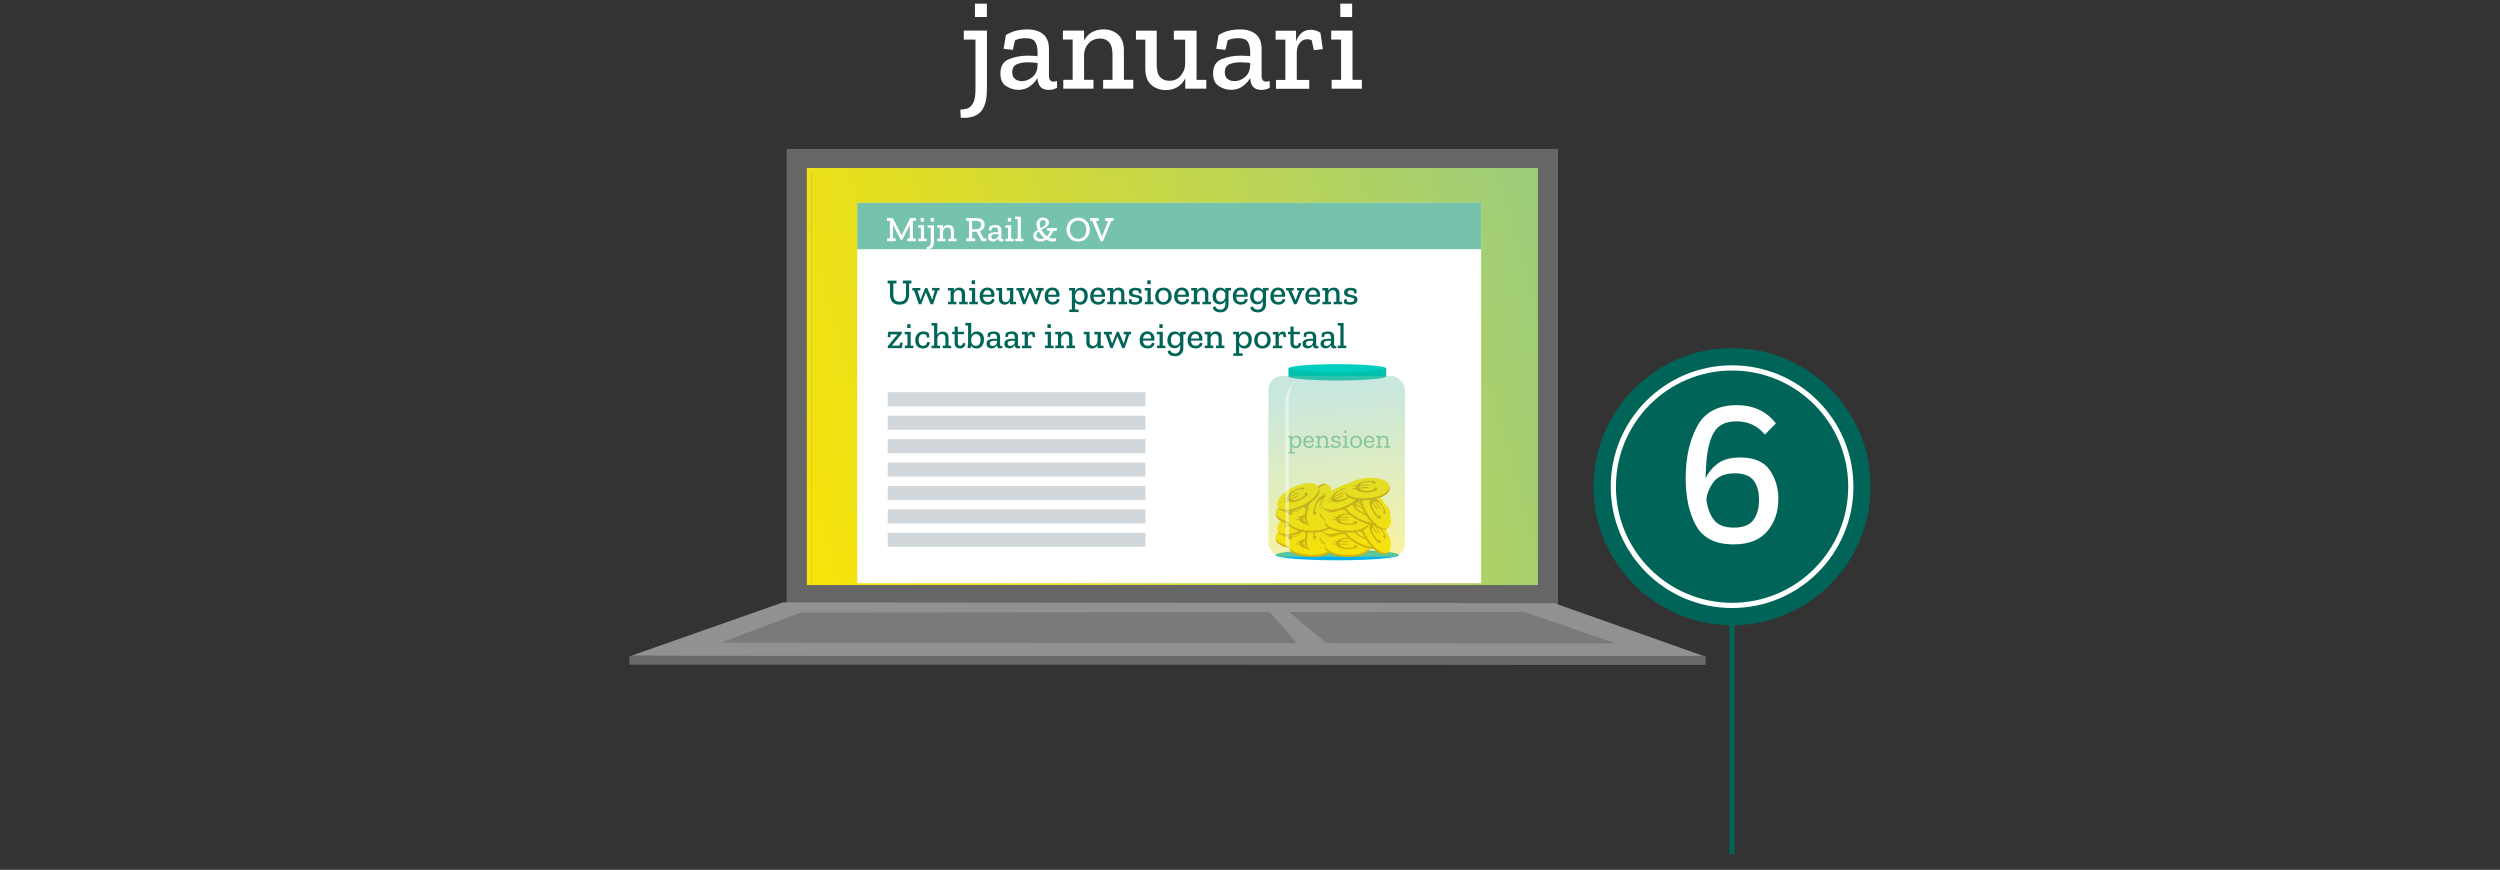 <?xml version="1.0" encoding="UTF-8"?>
<svg xmlns="http://www.w3.org/2000/svg" xmlns:xlink="http://www.w3.org/1999/xlink" id="Laag_2" data-name="Laag 2" viewBox="0 0 480 167" width="480" height="167" x="0" y="0">
  <rect x="0" y="0" width="480" height="167" fill="#333333" stroke="none"/>
  <defs>
    <style>
      .cls-1 {
        fill: #00cfbf;
      }

      .cls-2 {
        fill: #75c3ad;
      }

      .cls-3 {
        fill: url(#Naamloos_verloop_5);
      }

      .cls-3, .cls-4 {
        opacity: .4;
      }

      .cls-5 {
        fill: #c89800;
      }

      .cls-6 {
        stroke: #fff;
      }

      .cls-6, .cls-7 {
        stroke-miterlimit: 10;
      }

      .cls-6, .cls-7, .cls-8 {
        fill: none;
      }

      .cls-9 {
        fill: #7a7a7a;
      }

      .cls-10 {
        fill: #d1d7da;
      }

      .cls-11 {
        fill: #919191;
      }

      .cls-12 {
        opacity: .48;
      }

      .cls-12, .cls-4, .cls-13, .cls-14 {
        fill: #fff;
      }

      .cls-13 {
        opacity: .8;
      }

      .cls-7 {
        stroke: #006558;
      }

      .cls-15 {
        fill: #696969;
      }

      .cls-16 {
        fill: #006558;
      }

      .cls-17 {
        fill: #666;
      }

      .cls-18 {
        fill: #00c1ad;
      }

      .cls-19 {
        fill: #00b3ee;
      }

      .cls-20 {
        fill: #ffe500;
      }

      .cls-21 {
        fill: url(#Naamloos_verloop_3-2);
      }

      .cls-8 {
        opacity: .16;
      }

      .cls-22 {
        fill: url(#Naamloos_verloop_3);
      }
    </style>
    <linearGradient id="Naamloos_verloop_3" data-name="Naamloos verloop 3" x1="134.06" y1="78.2" x2="592" y2="-48.92" gradientUnits="userSpaceOnUse">
      <stop offset="0" stop-color="#ffe500"/>
      <stop offset=".49" stop-color="#75c3ad"/>
      <stop offset="1" stop-color="#009fe3"/>
    </linearGradient>
    <linearGradient id="Naamloos_verloop_3-2" data-name="Naamloos verloop 3" x1="139.18" y1="96.65" x2="597.12" y2="-30.47" xlink:href="#Naamloos_verloop_3"/>
    <linearGradient id="Naamloos_verloop_5" data-name="Naamloos verloop 5" x1="259.14" y1="112.42" x2="254.94" y2="73.95" gradientUnits="userSpaceOnUse">
      <stop offset="0" stop-color="#ffe500"/>
      <stop offset=".97" stop-color="#75c3ad"/>
    </linearGradient>
  </defs>
  <g id="mei_juni" data-name="mei/juni">
    <g>
      <g>
        <polygon class="cls-15" points="327.58 127.66 121.18 127.45 150.3 117.2 298.4 117.34 327.58 127.66"/>
        <rect class="cls-17" x="151.04" y="28.6" width="148.1" height="87.4"/>
        <polygon class="cls-11" points="327.58 126.12 121.18 125.91 150.3 115.66 298.4 115.8 327.58 126.12"/>
        <rect class="cls-15" x="120.84" y="125.94" width="206.64" height="1.67"/>
        <polygon class="cls-9" points="310.34 123.56 138.43 123.37 153.79 117.6 292.59 117.47 310.34 123.56"/>
        <polygon class="cls-11" points="242.96 116.57 249.94 124.53 255.88 124.53 246.58 116.7 242.96 116.57"/>
        <g>
          <polygon class="cls-22" points="295.28 33.02 295.28 32.25 154.91 32.25 154.91 112.34 155.75 112.34 155.75 33.02 295.28 33.02"/>
          <rect class="cls-21" x="155.75" y="33.02" width="139.53" height="79.31"/>
        </g>
        <rect class="cls-14" x="164.59" y="38.94" width="119.79" height="73.04"/>
        <rect class="cls-2" x="164.59" y="38.94" width="119.79" height="8.91"/>
        <g>
          <path class="cls-14" d="M175.86,42.41h-.57v3.36h.53v.54h-1.63v-.54h.48v-2.5h-.03l-1.4,2.77h-.31l-1.44-2.81h-.03v2.54h.5v.54h-1.62v-.54h.53v-3.36h-.57v-.54h1.11l1.69,3.27h.03l1.62-3.27h1.11v.54Z"/>
          <path class="cls-14" d="M177.9,46.31h-1.59v-.47h.5v-2.12h-.52v-.47h1.12v2.59h.49v.47ZM176.77,42.54v-.7h.62v.7h-.62Z"/>
          <path class="cls-14" d="M179.31,46.35c0,.58-.12.98-.35,1.21-.24.23-.58.32-1.02.28l-.02-.42c.12,0,.25-.02.37-.06.12-.04.22-.14.3-.29s.12-.39.12-.72v-2.62h-.61v-.47h1.22v3.09ZM178.69,42.54v-.7h.63v.7h-.63Z"/>
          <path class="cls-14" d="M183.67,46.31h-1.59v-.47h.49v-1.32c0-.31-.06-.53-.18-.66-.12-.13-.28-.19-.47-.19-.25,0-.46.08-.61.25-.15.17-.23.36-.24.59v1.33h.49v.47h-1.59v-.47h.49v-2.12h-.51v-.47h1.11v.52c.21-.39.56-.58,1.04-.58.3,0,.55.09.75.27.2.18.31.47.31.85v1.52h.49v.47Z"/>
          <path class="cls-14" d="M189.41,46.31h-.96l-.94-1.81h-.85v1.27h.56v.54h-1.72v-.54h.54v-3.36h-.54v-.54h1.95c.55,0,.95.12,1.21.35s.38.55.38.93c0,.29-.08.55-.24.77-.16.22-.39.37-.68.46l.74,1.4h.55v.54ZM188.37,43.17c0-.27-.08-.46-.24-.58-.16-.12-.42-.18-.79-.18h-.69v1.59h.7c.37,0,.64-.07.79-.22.15-.15.23-.35.23-.61Z"/>
          <path class="cls-14" d="M190.01,43.49c.19-.11.37-.19.55-.23s.38-.06.59-.06c.35,0,.62.08.82.25.2.17.3.43.3.78v1.41c0,.2.08.3.24.3.06,0,.13-.01.18-.03v.36c-.12.08-.27.12-.44.12-.37,0-.56-.21-.59-.62h0c-.09.15-.22.3-.39.42-.17.13-.38.19-.63.19-.21,0-.42-.06-.63-.19-.21-.13-.31-.35-.31-.67,0-.38.15-.63.45-.76.3-.12.63-.18.97-.18.21,0,.38,0,.53.03v-.23c0-.2-.04-.37-.12-.51-.08-.14-.25-.21-.52-.21-.22,0-.4.04-.55.12l-.12.5-.48-.06.12-.73ZM191.68,45.14v-.18c-.08,0-.17-.02-.26-.02-.09,0-.18,0-.27,0-.21,0-.4.03-.56.1-.16.07-.25.21-.25.42,0,.16.05.28.15.36s.22.11.35.11c.2,0,.38-.07.55-.21.17-.14.26-.33.28-.57Z"/>
          <path class="cls-14" d="M194.64,46.31h-1.59v-.47h.5v-2.12h-.52v-.47h1.12v2.59h.49v.47ZM193.51,42.54v-.7h.62v.7h-.62Z"/>
          <path class="cls-14" d="M196.5,46.31h-1.59v-.47h.49v-3.77h-.51v-.47h1.11v4.24h.49v.47Z"/>
          <path class="cls-14" d="M201.05,43.79h1.85v.53h-.64c-.08.2-.19.41-.34.64-.15.22-.32.43-.52.63.28.15.54.22.79.22.18,0,.36-.04.52-.13l.14.51c-.23.13-.48.19-.74.19-.39,0-.8-.13-1.21-.38-.18.12-.37.21-.56.28s-.41.1-.62.1c-.33,0-.64-.09-.91-.28-.28-.19-.42-.47-.42-.84,0-.3.09-.53.27-.7.18-.17.39-.32.61-.45-.18-.38-.27-.74-.27-1.07,0-.35.11-.64.32-.89.21-.24.53-.37.94-.37.34,0,.61.09.82.26.21.17.32.4.32.69,0,.33-.14.6-.42.8-.28.2-.62.4-1.02.59.13.23.29.45.47.67s.38.4.6.56c.28-.27.47-.62.59-1.04h-.57v-.53ZM199.43,44.43c-.29.19-.44.43-.44.73,0,.25.09.43.27.54.18.11.39.16.62.16s.44-.05.64-.14c-.44-.36-.81-.79-1.09-1.29ZM200.8,42.78c0-.11-.04-.23-.12-.34-.08-.11-.22-.17-.42-.17-.22,0-.39.07-.48.22-.1.15-.15.32-.15.5,0,.26.06.54.19.83.28-.16.52-.32.7-.48.19-.17.28-.36.28-.57Z"/>
          <path class="cls-14" d="M209.24,44.09c0,.63-.2,1.17-.61,1.62-.41.45-.95.67-1.64.67s-1.23-.23-1.63-.68c-.4-.45-.6-.99-.6-1.61s.21-1.18.62-1.62c.41-.44.95-.67,1.62-.67s1.22.22,1.63.67c.41.45.61.99.61,1.62ZM208.57,44.11c0-.52-.14-.94-.42-1.26-.28-.33-.66-.49-1.14-.49s-.89.17-1.16.5c-.27.33-.41.74-.41,1.23s.13.88.4,1.23c.27.34.66.52,1.18.52s.88-.16,1.15-.49c.27-.33.4-.74.4-1.23Z"/>
          <path class="cls-14" d="M213.79,42.41h-.41l-1.6,3.9h-.47l-1.59-3.9h-.43v-.54h1.67v.54h-.55l1.16,2.97h.04l1.14-2.97h-.57v-.54h1.62v.54Z"/>
        </g>
        <rect class="cls-10" x="170.44" y="75.31" width="49.48" height="2.7"/>
        <rect class="cls-10" x="170.44" y="79.81" width="49.48" height="2.7"/>
        <rect class="cls-10" x="170.44" y="84.31" width="49.48" height="2.7"/>
        <rect class="cls-10" x="170.44" y="88.8" width="49.48" height="2.7"/>
        <rect class="cls-10" x="170.44" y="93.3" width="49.48" height="2.7"/>
        <rect class="cls-10" x="170.44" y="97.8" width="49.48" height="2.7"/>
        <rect class="cls-10" x="170.44" y="102.3" width="49.48" height="2.7"/>
        <g>
          <rect class="cls-4" x="243.53" y="72.21" width="26.23" height="34.69" rx="2.63" ry="2.63"/>
          <rect class="cls-13" x="243.53" y="72.33" width="26.23" height="34.69" rx="2.63" ry="2.63"/>
          <ellipse class="cls-19" cx="256.75" cy="106.56" rx="11.85" ry="1.02"/>
          <path class="cls-1" d="M256.78,69.92c-5.11,0-9.27.35-9.38.78,0,0,0,.01,0,.02,0,.44,4.2.8,9.38.8,4.9,0,8.93-.32,9.34-.73.02-.02.04-.05.04-.07,0-.44-4.2-.8-9.38-.8Z"/>
          <path class="cls-10" d="M247.24,70.99v.02s0-.01,0-.02h0Z"/>
          <path class="cls-18" d="M247.38,70.6v1.58s-.04.05-.04.07c0,.45,4.21.81,9.41.81s9.41-.36,9.41-.81c0,0,0-.01,0-.02h0v-1.56c-.42.41-4.45.74-9.37.74-5.19,0-9.41-.36-9.41-.81Z"/>
          <g>
            <path class="cls-2" d="M249.86,84.77c0,.2-.03.4-.1.59-.07.19-.18.35-.33.47-.15.12-.35.19-.6.19-.34,0-.59-.13-.75-.38v1.13h.53v.29h-1.29v-.29h.4v-2.78h-.41v-.29h.77v.47c.07-.14.17-.26.3-.36.13-.11.3-.16.51-.16.29,0,.53.1.71.3.18.2.27.47.27.82ZM249.48,84.8c0-.27-.07-.48-.2-.63-.13-.14-.3-.22-.5-.22s-.37.08-.51.24c-.13.16-.2.33-.21.5v.34c0,.19.07.35.2.48.13.13.29.19.48.19.26,0,.44-.09.56-.28.12-.18.17-.4.17-.64Z"/>
            <path class="cls-2" d="M252.27,85.31c-.03.19-.13.36-.29.5-.16.14-.38.21-.66.21-.32,0-.58-.1-.78-.3-.2-.2-.3-.49-.3-.85s.09-.65.28-.87c.19-.23.44-.34.76-.34s.55.1.71.3c.16.2.25.43.25.7,0,.09-.01.18-.03.27h-1.6c.02.53.26.8.72.8.18,0,.32-.04.42-.13.1-.09.17-.2.2-.34l.3.07ZM251.88,84.65c.02-.17-.02-.33-.12-.48-.1-.15-.26-.22-.48-.22s-.37.07-.46.21c-.1.14-.16.3-.18.5h1.25Z"/>
            <path class="cls-2" d="M255.33,85.97h-1.15v-.29h.39v-1.06c0-.25-.05-.42-.15-.52-.1-.1-.22-.15-.38-.15-.2,0-.37.07-.49.2-.12.13-.19.29-.2.46v1.06h.4v.29h-1.15v-.29h.4v-1.69h-.41v-.29h.77v.4c.16-.3.43-.45.8-.45.22,0,.41.07.56.2.15.14.22.36.22.66v1.16h.39v.29Z"/>
            <path class="cls-2" d="M257.42,85.31c0,.22-.09.39-.28.52-.19.13-.41.19-.69.19-.16,0-.32-.02-.48-.06-.16-.04-.29-.1-.39-.16l.07-.52.29.03-.02.3c.16.07.33.11.51.11.16,0,.3-.03.43-.09.12-.06.19-.16.19-.29s-.05-.21-.14-.27c-.1-.05-.21-.09-.35-.11-.14-.02-.28-.05-.43-.09-.14-.03-.26-.09-.36-.18-.1-.08-.14-.21-.14-.39,0-.24.09-.41.27-.51.18-.1.37-.15.58-.15.16,0,.3.02.44.06.14.04.25.09.35.15l.06.53-.3.04-.06-.37c-.14-.07-.3-.11-.46-.11-.14,0-.26.03-.35.08-.09.05-.14.14-.14.26s.05.2.14.25c.1.05.21.09.35.11.14.02.28.05.42.08.14.03.26.09.35.18.1.09.14.22.14.4Z"/>
            <path class="cls-2" d="M258.94,85.97h-1.15v-.29h.4v-1.69h-.41v-.29h.77v1.98h.4v.29ZM258.15,83.11v-.46h.39v.46h-.39Z"/>
            <path class="cls-2" d="M261.47,84.83c0,.34-.1.63-.31.85-.2.22-.48.34-.83.34s-.61-.11-.81-.33c-.2-.22-.29-.5-.29-.84s.1-.61.29-.85c.19-.24.47-.35.84-.35s.65.12.84.35c.19.23.28.51.28.83ZM261.1,84.82c0-.26-.07-.47-.2-.63-.13-.16-.32-.24-.55-.24s-.42.08-.55.25c-.13.17-.19.38-.19.63s.06.46.19.63c.13.17.31.26.55.26s.43-.08.56-.25c.13-.17.19-.38.19-.64Z"/>
            <path class="cls-2" d="M263.88,85.31c-.03.19-.13.36-.29.5-.16.14-.38.21-.66.21-.32,0-.58-.1-.78-.3-.2-.2-.3-.49-.3-.85s.09-.65.28-.87c.19-.23.44-.34.76-.34s.55.1.71.3c.16.2.25.43.25.7,0,.09-.01.18-.03.27h-1.6c.02.53.26.8.72.8.18,0,.32-.04.42-.13.1-.09.17-.2.2-.34l.3.07ZM263.49,84.65c.02-.17-.02-.33-.12-.48-.1-.15-.26-.22-.48-.22s-.37.07-.46.21c-.1.14-.16.3-.18.5h1.25Z"/>
            <path class="cls-2" d="M266.94,85.97h-1.15v-.29h.39v-1.06c0-.25-.05-.42-.15-.52-.1-.1-.22-.15-.38-.15-.2,0-.37.07-.49.2-.12.13-.19.29-.2.46v1.06h.4v.29h-1.15v-.29h.4v-1.69h-.41v-.29h.77v.4c.16-.3.43-.45.8-.45.22,0,.41.07.56.2.15.14.22.36.22.66v1.16h.39v.29Z"/>
          </g>
          <g>
            <g>
              <path class="cls-5" d="M253.52,103.1c.47,1.15-1.39,2.29-4.25,2.29s-4.72-1.14-4.25-2.29c.39-.94,2.26-1.59,4.25-1.59s3.87.65,4.25,1.59Z"/>
              <g>
                <path class="cls-20" d="M253.51,102.71c.47,1.15-1.39,2.29-4.25,2.29s-4.72-1.14-4.25-2.29c.39-.94,2.26-1.59,4.25-1.59s3.87.65,4.25,1.59Z"/>
                <path class="cls-5" d="M246.65,102.55l.04-.18h.59c.17-.2.43-.36.8-.48.36-.12.78-.18,1.28-.18.63,0,1.13.06,1.49.17l.21.42-.52.02-.21-.35c-.22-.05-.52-.07-.9-.07s-.68.04-.93.12c-.26.08-.44.2-.56.34h1.68v.18s-1.79,0-1.79,0c0,.02-.02.05-.02.07,0,.03-.01.05-.01.07,0,.03,0,.06,0,.09,0,.03,0,.06,0,.08h1.62v.19s-1.55,0-1.55,0c.21.36.75.55,1.62.55.18,0,.36,0,.54-.02.18-.02.35-.04.5-.08l.13-.43.57.03-.06.54c-.2.07-.45.12-.76.17-.32.05-.67.07-1.05.07-.6,0-1.1-.08-1.5-.24-.38-.16-.62-.36-.71-.59h-.64l.05-.19h.55s0-.05,0-.08c0-.03,0-.05.01-.08l.02-.08s.02-.05.03-.08h-.53Z"/>
              </g>
            </g>
            <g>
              <path class="cls-5" d="M255.86,104.8c.43,1.17-1.46,2.24-4.32,2.15-2.86-.09-4.68-1.29-4.18-2.42.42-.93,2.31-1.52,4.3-1.45,1.99.06,3.84.77,4.2,1.72Z"/>
              <g>
                <path class="cls-20" d="M255.87,104.4c.43,1.17-1.46,2.24-4.32,2.15-2.86-.09-4.68-1.29-4.18-2.42.42-.93,2.31-1.52,4.3-1.45,1.99.06,3.84.77,4.2,1.72Z"/>
                <path class="cls-5" d="M249.01,104.02l.05-.17.59.02c.17-.19.44-.34.81-.45.36-.11.79-.15,1.29-.13.63.02,1.13.09,1.49.21l.2.43h-.52s-.19-.35-.19-.35c-.22-.05-.52-.09-.9-.1s-.68.02-.93.09c-.26.07-.45.18-.57.32l1.68.05v.18s-1.79-.06-1.79-.06c-.01.02-.02.05-.03.07,0,.02-.01.05-.02.07,0,.03,0,.06-.01.09,0,.03,0,.06,0,.08l1.62.05v.19s-1.55-.05-1.55-.05c.19.37.73.58,1.6.61.18,0,.36,0,.54,0,.18,0,.35-.03.51-.06l.14-.43.57.04-.08.54c-.2.06-.45.11-.77.15-.32.04-.67.05-1.05.04-.6-.02-1.1-.12-1.49-.29-.38-.17-.61-.38-.69-.62l-.64-.02.05-.19.55.02s0-.05,0-.08c0-.03,0-.05.01-.08l.02-.08s.02-.05.04-.08l-.53-.02Z"/>
              </g>
            </g>
            <g>
              <path class="cls-5" d="M251.71,105.7c-1.24,0-1.61-2.14-.54-4.8s2.82-3.96,3.71-3.09c.73.71.63,2.69-.11,4.54-.74,1.85-2.04,3.35-3.06,3.35Z"/>
              <g>
                <path class="cls-20" d="M252.09,105.84c-1.24,0-1.61-2.14-.54-4.8,1.07-2.66,2.82-3.96,3.71-3.09.73.71.63,2.69-.11,4.54s-2.04,3.35-3.06,3.35Z"/>
                <path class="cls-5" d="M254.79,99.53l.15.11-.22.55c.12.23.17.53.15.92-.02.38-.13.79-.32,1.25-.24.59-.47,1.03-.71,1.32l-.47.04.17-.49.4-.06c.13-.19.26-.46.4-.81s.22-.64.23-.91c.02-.27-.02-.48-.11-.65l-.63,1.56-.17-.06.67-1.66s-.04-.03-.06-.05c-.02-.02-.04-.03-.06-.04-.03-.01-.05-.03-.08-.04-.03-.01-.05-.02-.08-.03l-.6,1.5-.18-.07.58-1.44c-.41.06-.79.49-1.12,1.3-.07.17-.13.34-.18.51-.05.18-.09.34-.12.5l.35.28-.24.52-.48-.26c.01-.21.05-.46.12-.77.07-.31.18-.65.33-1,.22-.56.49-.99.78-1.3.29-.3.56-.44.82-.44l.24-.59.16.12-.2.51s.05.02.08.03c.02.01.05.03.07.04l.07.04s.04.03.06.06l.2-.49Z"/>
              </g>
            </g>
            <g>
              <path class="cls-5" d="M253.05,98.18c.92.84-.27,2.66-2.86,3.89-2.59,1.23-4.76.99-4.82-.25-.05-1.02,1.37-2.4,3.16-3.26,1.8-.85,3.77-1.07,4.52-.38Z"/>
              <g>
                <path class="cls-20" d="M252.87,97.83c.92.84-.27,2.66-2.86,3.89-2.59,1.23-4.76.99-4.82-.25-.05-1.02,1.37-2.4,3.16-3.26s3.77-1.07,4.52-.38Z"/>
                <path class="cls-5" d="M246.6,100.62l-.03-.18.53-.25c.06-.25.24-.51.52-.77.27-.26.63-.49,1.08-.71.57-.27,1.04-.43,1.42-.49l.37.29-.46.24-.34-.23c-.22.05-.5.16-.84.32s-.6.33-.79.51c-.2.18-.32.37-.36.55l1.52-.72.08.16-1.62.77s0,.05,0,.08c0,.03.01.05.02.07,0,.03.02.06.03.08.01.03.02.05.04.08l1.46-.69.08.17-1.4.66c.34.24.91.18,1.7-.19.16-.08.32-.16.48-.25.16-.09.3-.19.42-.28l-.07-.44.53-.22.18.51c-.15.14-.35.3-.62.48-.26.18-.57.35-.92.52-.54.26-1.03.4-1.46.42-.41.02-.71-.06-.9-.23l-.58.27-.04-.19.49-.23s-.02-.05-.03-.08c0-.03-.02-.05-.02-.08l-.02-.08s0-.05,0-.08l-.48.23Z"/>
              </g>
            </g>
            <g>
              <path class="cls-5" d="M262.09,103.1c.47,1.15-1.39,2.29-4.25,2.29s-4.72-1.14-4.25-2.29c.39-.94,2.26-1.59,4.25-1.59s3.87.65,4.25,1.59Z"/>
              <g>
                <path class="cls-20" d="M262.08,102.71c.47,1.15-1.39,2.29-4.25,2.29s-4.72-1.14-4.25-2.29c.39-.94,2.26-1.59,4.25-1.59s3.87.65,4.25,1.59Z"/>
                <path class="cls-5" d="M255.22,102.55l.04-.18h.59c.17-.2.43-.36.8-.48.36-.12.78-.18,1.28-.18.63,0,1.13.06,1.49.17l.21.42-.52.02-.21-.35c-.22-.05-.52-.07-.9-.07s-.68.04-.93.12c-.26.08-.44.2-.56.34h1.68v.18s-1.79,0-1.79,0c0,.02-.02.05-.02.07,0,.03-.01.05-.01.07,0,.03,0,.06,0,.09,0,.03,0,.06,0,.08h1.62v.19s-1.55,0-1.55,0c.21.36.75.55,1.62.55.18,0,.36,0,.54-.02.18-.02.35-.04.5-.08l.13-.43.57.03-.06.54c-.2.07-.45.12-.76.17-.32.05-.67.07-1.05.07-.6,0-1.1-.08-1.5-.24-.38-.16-.62-.36-.71-.59h-.64l.05-.19h.55s0-.05,0-.08c0-.03,0-.05.01-.08l.02-.08s.02-.05.03-.08h-.53Z"/>
              </g>
            </g>
            <g>
              <path class="cls-5" d="M262.87,104.8c.43,1.17-1.46,2.24-4.32,2.15-2.86-.09-4.68-1.29-4.18-2.42.42-.93,2.31-1.52,4.3-1.45,1.99.06,3.84.77,4.2,1.72Z"/>
              <g>
                <path class="cls-20" d="M262.88,104.4c.43,1.17-1.46,2.24-4.32,2.15-2.86-.09-4.68-1.29-4.18-2.42.42-.93,2.31-1.52,4.3-1.45s3.84.77,4.2,1.72Z"/>
                <path class="cls-5" d="M256.02,104.02l.05-.17.59.02c.17-.19.44-.34.81-.45.36-.11.79-.15,1.29-.13.63.02,1.13.09,1.49.21l.2.43h-.52s-.19-.35-.19-.35c-.22-.05-.52-.09-.9-.1s-.68.02-.93.09c-.26.07-.45.18-.57.32l1.68.05v.18s-1.79-.06-1.79-.06c-.01.02-.02.05-.03.07,0,.02-.01.05-.02.07,0,.03,0,.06-.01.09,0,.03,0,.06,0,.08l1.62.05v.19s-1.55-.05-1.55-.05c.19.37.73.58,1.6.61.18,0,.36,0,.54,0,.18,0,.35-.03.51-.06l.14-.43.57.04-.08.54c-.2.06-.45.11-.77.15-.32.04-.67.05-1.05.04-.6-.02-1.1-.12-1.49-.29-.38-.17-.61-.38-.69-.62l-.64-.02.05-.19.55.02s0-.05,0-.08c0-.03,0-.05.01-.08l.02-.08s.02-.05.04-.08l-.53-.02Z"/>
              </g>
            </g>
            <g>
              <path class="cls-5" d="M265.12,104.5c-.18,1.23-2.36,1.27-4.83-.18s-3.49-3.37-2.51-4.13c.81-.62,2.76-.22,4.47.78,1.71,1.01,3.01,2.52,2.86,3.52Z"/>
              <g>
                <path class="cls-20" d="M265.31,104.16c-.18,1.23-2.36,1.27-4.83-.18-2.47-1.45-3.49-3.37-2.51-4.13.81-.62,2.76-.22,4.47.78,1.71,1.01,3.01,2.52,2.86,3.52Z"/>
                <path class="cls-5" d="M259.47,100.54l.13-.13.51.3c.24-.09.55-.09.93,0,.37.08.76.24,1.19.5.54.32.94.62,1.2.9l-.03.47-.46-.25v-.41c-.17-.15-.42-.32-.74-.51s-.61-.31-.86-.37c-.26-.06-.48-.06-.66.01l1.45.85-.08.16-1.55-.91s-.04.03-.06.05c-.02.02-.04.04-.05.06-.02.02-.04.05-.05.07-.02.02-.03.05-.04.07l1.39.82-.09.16-1.34-.79c0,.42.37.86,1.12,1.3.15.09.31.18.48.25.17.08.32.14.47.19l.33-.31.48.31-.33.44c-.2-.04-.45-.12-.74-.24-.3-.12-.61-.28-.94-.47-.52-.3-.91-.63-1.17-.97-.25-.33-.35-.62-.31-.87l-.55-.32.14-.14.47.28s.03-.05.04-.07c.02-.02.03-.04.05-.06l.05-.06s.04-.04.07-.05l-.46-.27Z"/>
              </g>
            </g>
            <g>
              <path class="cls-5" d="M261.62,98.18c.92.84-.27,2.66-2.86,3.89-2.59,1.23-4.76.99-4.82-.25-.05-1.02,1.37-2.4,3.16-3.26s3.77-1.07,4.52-.38Z"/>
              <g>
                <path class="cls-20" d="M261.44,97.83c.92.84-.27,2.66-2.86,3.89-2.59,1.23-4.76.99-4.82-.25-.05-1.02,1.37-2.4,3.16-3.26s3.77-1.07,4.52-.38Z"/>
                <path class="cls-5" d="M255.17,100.62l-.03-.18.53-.25c.06-.25.24-.51.52-.77.27-.26.63-.49,1.08-.71.57-.27,1.04-.43,1.42-.49l.37.29-.46.24-.34-.23c-.22.05-.5.16-.84.32s-.6.33-.79.51c-.2.18-.32.37-.36.55l1.52-.72.08.16-1.62.77s0,.05,0,.08c0,.03.01.05.02.07,0,.03.02.06.03.08.01.03.02.05.04.08l1.46-.69.08.17-1.4.66c.34.24.91.18,1.7-.19.16-.08.32-.16.48-.25.16-.09.3-.19.42-.28l-.07-.44.53-.22.18.51c-.15.14-.35.3-.62.48-.26.18-.57.35-.92.52-.54.26-1.03.4-1.46.42-.41.02-.71-.06-.9-.23l-.58.27-.04-.19.49-.23s-.02-.05-.03-.08c0-.03-.02-.05-.02-.08l-.02-.08s0-.05,0-.08l-.48.23Z"/>
              </g>
            </g>
            <g>
              <path class="cls-5" d="M266.47,105.99c-.72,1.01-2.68.05-4.2-2.37-1.53-2.42-1.56-4.6-.33-4.82,1-.18,2.55,1.07,3.61,2.75,1.06,1.68,1.52,3.62.93,4.44Z"/>
              <g>
                <path class="cls-20" d="M266.8,105.78c-.72,1.01-2.68.05-4.2-2.37s-1.56-4.6-.33-4.82c1-.18,2.55,1.07,3.61,2.75,1.06,1.68,1.52,3.62.93,4.44Z"/>
                <path class="cls-5" d="M263.27,99.89l.17-.06.32.5c.26.03.53.18.83.42.29.24.57.57.83.99.34.53.56.98.66,1.35l-.24.4-.3-.43.19-.36c-.08-.21-.22-.48-.42-.8s-.4-.55-.6-.72c-.21-.17-.4-.27-.59-.29l.9,1.42-.15.1-.96-1.52s-.05.01-.07.02c-.02,0-.05.02-.07.03-.03.01-.05.03-.08.04-.02.01-.05.03-.07.05l.86,1.37-.16.1-.83-1.31c-.2.37-.07.93.4,1.67.1.15.2.3.31.45.11.15.22.28.33.39l.43-.12.28.5-.49.24c-.16-.13-.35-.31-.55-.55-.21-.24-.42-.53-.62-.85-.32-.51-.52-.98-.59-1.4-.07-.41-.03-.71.12-.92l-.34-.54.19-.06.29.46s.05-.03.07-.04c.02-.01.05-.02.07-.03l.07-.03s.05-.01.08-.01l-.28-.45Z"/>
              </g>
            </g>
            <g>
              <path class="cls-5" d="M266.74,98.05c.57,1.1-1.18,2.4-4.03,2.66s-4.81-.71-4.44-1.9c.3-.97,2.11-1.78,4.09-1.96,1.98-.18,3.91.3,4.38,1.2Z"/>
              <g>
                <path class="cls-20" d="M266.69,97.66c.57,1.1-1.18,2.4-4.03,2.66-2.85.26-4.81-.71-4.44-1.9.3-.97,2.11-1.78,4.09-1.96,1.98-.18,3.91.3,4.38,1.2Z"/>
                <path class="cls-5" d="M259.84,98.11l.03-.18.59-.05c.15-.21.4-.39.75-.55.35-.15.76-.24,1.26-.29.63-.06,1.13-.05,1.5.03l.25.4-.52.07-.24-.33c-.23-.03-.53-.02-.9.01s-.67.1-.92.2c-.25.11-.42.23-.53.39l1.68-.15.02.17-1.79.16s-.01.05-.02.07c0,.03,0,.05,0,.07,0,.03,0,.06,0,.09,0,.03,0,.06,0,.08l1.61-.14.02.19-1.55.14c.24.34.8.49,1.66.41.18-.02.36-.04.54-.07.18-.03.35-.07.5-.12l.09-.44.57-.03v.54c-.2.08-.45.16-.75.24-.31.08-.66.13-1.04.17-.6.05-1.11.02-1.51-.11-.39-.12-.65-.3-.76-.53l-.64.06.03-.19.54-.05s0-.05,0-.08c0-.03,0-.05,0-.08v-.08s.02-.05.04-.08l-.53.05Z"/>
              </g>
            </g>
            <g>
              <path class="cls-5" d="M253.52,98.43c.47,1.15-1.39,2.29-4.25,2.29s-4.72-1.14-4.25-2.29c.39-.94,2.26-1.59,4.25-1.59s3.87.65,4.25,1.59Z"/>
              <g>
                <path class="cls-20" d="M253.51,98.03c.47,1.15-1.39,2.29-4.25,2.29s-4.72-1.14-4.25-2.29c.39-.94,2.26-1.59,4.25-1.59s3.87.65,4.25,1.59Z"/>
                <path class="cls-5" d="M246.65,97.87l.04-.18h.59c.17-.2.43-.36.8-.48.36-.12.78-.18,1.28-.18.63,0,1.13.06,1.49.17l.21.42-.52.02-.21-.35c-.22-.05-.52-.07-.9-.07s-.68.04-.93.12c-.26.08-.44.2-.56.34h1.68v.18s-1.79,0-1.79,0c0,.02-.02.05-.02.07,0,.03-.01.05-.01.07,0,.03,0,.06,0,.09,0,.03,0,.06,0,.08h1.62v.19s-1.55,0-1.55,0c.21.36.75.55,1.62.55.18,0,.36,0,.54-.02.18-.02.35-.04.5-.08l.13-.43.57.03-.06.54c-.2.07-.45.12-.76.17-.32.05-.67.07-1.05.07-.6,0-1.1-.08-1.5-.24-.38-.16-.62-.36-.71-.59h-.64l.05-.19h.55s0-.05,0-.08c0-.03,0-.05.01-.08l.02-.08s.02-.05.03-.08h-.53Z"/>
              </g>
            </g>
            <g>
              <path class="cls-5" d="M255.86,100.12c.43,1.17-1.46,2.24-4.32,2.15-2.86-.09-4.68-1.29-4.18-2.42.42-.93,2.31-1.52,4.3-1.45,1.99.06,3.84.77,4.2,1.72Z"/>
              <g>
                <path class="cls-20" d="M255.87,99.73c.43,1.17-1.46,2.24-4.32,2.15-2.86-.09-4.68-1.29-4.18-2.42.42-.93,2.31-1.52,4.3-1.45s3.84.77,4.2,1.72Z"/>
                <path class="cls-5" d="M249.01,99.35l.05-.17.59.02c.17-.19.44-.34.81-.45.36-.11.79-.15,1.29-.13.63.02,1.13.09,1.49.21l.2.43h-.52s-.19-.35-.19-.35c-.22-.05-.52-.09-.9-.1s-.68.02-.93.09c-.26.07-.45.18-.57.32l1.68.05v.18s-1.79-.06-1.79-.06c-.01.02-.02.05-.03.07,0,.02-.01.05-.02.07,0,.03,0,.06-.01.09,0,.03,0,.06,0,.08l1.62.05v.19s-1.55-.05-1.55-.05c.19.37.73.58,1.6.61.18,0,.36,0,.54,0,.18,0,.35-.03.51-.06l.14-.43.57.04-.08.54c-.2.06-.45.11-.77.15-.32.04-.67.05-1.05.04-.6-.02-1.1-.12-1.49-.29-.38-.17-.61-.38-.69-.62l-.64-.02.05-.19.55.02s0-.05,0-.08c0-.03,0-.05.01-.08l.02-.08s.02-.05.04-.08l-.53-.02Z"/>
              </g>
            </g>
            <g>
              <path class="cls-5" d="M251.71,101.03c-1.24,0-1.61-2.14-.54-4.8s2.82-3.96,3.71-3.09c.73.71.63,2.69-.11,4.54-.74,1.85-2.04,3.35-3.06,3.35Z"/>
              <g>
                <path class="cls-20" d="M252.09,101.17c-1.24,0-1.61-2.14-.54-4.8,1.07-2.66,2.82-3.96,3.71-3.09.73.71.63,2.69-.11,4.54s-2.04,3.35-3.06,3.35Z"/>
                <path class="cls-5" d="M254.79,94.86l.15.11-.22.55c.12.23.17.53.15.92-.02.38-.13.79-.32,1.25-.24.59-.47,1.03-.71,1.32l-.47.04.17-.49.4-.06c.13-.19.26-.46.4-.81s.22-.64.23-.91c.02-.27-.02-.48-.11-.65l-.63,1.56-.17-.06.67-1.66s-.04-.03-.06-.05c-.02-.02-.04-.03-.06-.04-.03-.01-.05-.03-.08-.04-.03-.01-.05-.02-.08-.03l-.6,1.5-.18-.07.58-1.44c-.41.06-.79.49-1.12,1.3-.07.17-.13.34-.18.51-.05.18-.09.34-.12.5l.35.28-.24.52-.48-.26c.01-.21.05-.46.12-.77.07-.31.18-.65.33-1,.22-.56.49-.99.78-1.3.29-.3.56-.44.82-.44l.24-.59.16.12-.2.51s.05.02.08.03c.02.01.05.03.07.04l.07.04s.04.03.06.06l.2-.49Z"/>
              </g>
            </g>
            <g>
              <path class="cls-5" d="M253.05,93.51c.92.84-.27,2.66-2.86,3.89-2.59,1.23-4.76.99-4.82-.25-.05-1.02,1.37-2.4,3.16-3.26s3.77-1.07,4.52-.38Z"/>
              <g>
                <path class="cls-20" d="M252.87,93.15c.92.84-.27,2.66-2.86,3.89-2.59,1.23-4.76.99-4.82-.25-.05-1.02,1.37-2.4,3.16-3.26,1.8-.85,3.77-1.07,4.52-.38Z"/>
                <path class="cls-5" d="M246.6,95.95l-.03-.18.53-.25c.06-.25.24-.51.52-.77.27-.26.63-.49,1.08-.71.57-.27,1.04-.43,1.42-.49l.37.29-.46.24-.34-.23c-.22.05-.5.16-.84.32s-.6.33-.79.51c-.2.18-.32.37-.36.55l1.52-.72.08.16-1.62.77s0,.05,0,.08c0,.03.01.05.02.07,0,.03.02.06.03.08.01.03.02.05.04.08l1.46-.69.08.17-1.4.66c.34.24.91.18,1.7-.19.16-.08.32-.16.48-.25.16-.09.3-.19.42-.28l-.07-.44.53-.22.18.51c-.15.14-.35.3-.62.48-.26.18-.57.35-.92.52-.54.26-1.03.4-1.46.42-.41.02-.71-.06-.9-.23l-.58.27-.04-.19.49-.23s-.02-.05-.03-.08c0-.03-.02-.05-.02-.08l-.02-.08s0-.05,0-.08l-.48.23Z"/>
              </g>
            </g>
            <g>
              <path class="cls-5" d="M262.09,98.43c.47,1.15-1.39,2.29-4.25,2.29s-4.72-1.14-4.25-2.29c.39-.94,2.26-1.59,4.25-1.59s3.87.65,4.25,1.59Z"/>
              <g>
                <path class="cls-20" d="M262.08,98.03c.47,1.15-1.39,2.29-4.25,2.29s-4.72-1.14-4.25-2.29c.39-.94,2.26-1.59,4.25-1.59s3.87.65,4.25,1.59Z"/>
                <path class="cls-5" d="M255.22,97.87l.04-.18h.59c.17-.2.43-.36.8-.48.36-.12.78-.18,1.28-.18.63,0,1.13.06,1.49.17l.21.42-.52.02-.21-.35c-.22-.05-.52-.07-.9-.07s-.68.04-.93.12c-.26.08-.44.2-.56.34h1.68v.18s-1.79,0-1.79,0c0,.02-.02.05-.02.07,0,.03-.01.05-.01.07,0,.03,0,.06,0,.09,0,.03,0,.06,0,.08h1.62v.19s-1.55,0-1.55,0c.21.36.75.55,1.62.55.18,0,.36,0,.54-.02.18-.02.35-.04.5-.08l.13-.43.57.03-.06.54c-.2.07-.45.12-.76.17-.32.05-.67.07-1.05.07-.6,0-1.1-.08-1.5-.24-.38-.16-.62-.36-.71-.59h-.64l.05-.19h.55s0-.05,0-.08c0-.03,0-.05.01-.08l.02-.08s.02-.05.03-.08h-.53Z"/>
              </g>
            </g>
            <g>
              <path class="cls-5" d="M262.87,100.12c.43,1.17-1.46,2.24-4.32,2.15-2.86-.09-4.68-1.29-4.18-2.42.42-.93,2.31-1.52,4.3-1.45,1.99.06,3.84.77,4.2,1.72Z"/>
              <g>
                <path class="cls-20" d="M262.88,99.73c.43,1.17-1.46,2.24-4.32,2.15-2.86-.09-4.68-1.29-4.18-2.42.42-.93,2.31-1.52,4.3-1.45s3.84.77,4.2,1.72Z"/>
                <path class="cls-5" d="M256.02,99.35l.05-.17.59.02c.17-.19.44-.34.81-.45.36-.11.79-.15,1.29-.13.63.02,1.13.09,1.49.21l.2.43h-.52s-.19-.35-.19-.35c-.22-.05-.52-.09-.9-.1s-.68.02-.93.09c-.26.07-.45.18-.57.32l1.68.05v.18s-1.79-.06-1.79-.06c-.01.02-.02.05-.03.07,0,.02-.01.05-.02.07,0,.03,0,.06-.01.09,0,.03,0,.06,0,.08l1.62.05v.19s-1.55-.05-1.55-.05c.19.37.73.58,1.6.61.18,0,.36,0,.54,0,.18,0,.35-.03.51-.06l.14-.43.57.04-.08.54c-.2.06-.45.11-.77.15-.32.04-.67.05-1.05.04-.6-.02-1.1-.12-1.49-.29-.38-.17-.61-.38-.69-.62l-.64-.02.05-.19.55.02s0-.05,0-.08c0-.03,0-.05.01-.08l.02-.08s.02-.05.04-.08l-.53-.02Z"/>
              </g>
            </g>
            <g>
              <path class="cls-5" d="M265.12,99.83c-.18,1.23-2.36,1.27-4.83-.18-2.47-1.45-3.49-3.37-2.51-4.13.81-.62,2.76-.22,4.47.78s3.01,2.52,2.86,3.52Z"/>
              <g>
                <path class="cls-20" d="M265.31,99.48c-.18,1.23-2.36,1.27-4.83-.18-2.47-1.45-3.49-3.37-2.51-4.13.81-.62,2.76-.22,4.47.78s3.01,2.52,2.86,3.52Z"/>
                <path class="cls-5" d="M259.47,95.87l.13-.13.51.3c.24-.09.55-.09.93,0,.37.08.76.24,1.19.5.54.32.94.62,1.2.9l-.03.47-.46-.25v-.41c-.17-.15-.42-.32-.74-.51s-.61-.31-.86-.37c-.26-.06-.48-.06-.66.01l1.45.85-.08.16-1.55-.91s-.04.03-.06.05c-.02.02-.04.04-.05.06-.02.02-.04.05-.05.07-.02.02-.03.05-.04.07l1.39.82-.09.16-1.34-.79c0,.42.37.86,1.12,1.3.15.09.31.18.48.25.17.08.32.14.47.19l.33-.31.48.31-.33.44c-.2-.04-.45-.12-.74-.24-.3-.12-.61-.28-.94-.47-.52-.3-.91-.63-1.17-.97-.25-.33-.35-.62-.31-.87l-.55-.32.14-.14.47.28s.03-.05.04-.07c.02-.02.03-.04.05-.06l.05-.06s.04-.04.07-.05l-.46-.27Z"/>
              </g>
            </g>
            <g>
              <path class="cls-5" d="M261.62,93.51c.92.84-.27,2.66-2.86,3.89-2.59,1.23-4.76.99-4.82-.25-.05-1.02,1.37-2.4,3.16-3.26,1.8-.85,3.77-1.07,4.52-.38Z"/>
              <g>
                <path class="cls-20" d="M261.44,93.15c.92.84-.27,2.66-2.86,3.89-2.59,1.23-4.76.99-4.82-.25-.05-1.02,1.37-2.4,3.16-3.26,1.8-.85,3.77-1.07,4.52-.38Z"/>
                <path class="cls-5" d="M255.17,95.95l-.03-.18.53-.25c.06-.25.24-.51.52-.77.27-.26.63-.49,1.08-.71.57-.27,1.04-.43,1.42-.49l.37.29-.46.24-.34-.23c-.22.05-.5.16-.84.32s-.6.33-.79.51c-.2.18-.32.37-.36.55l1.52-.72.08.16-1.62.77s0,.05,0,.08c0,.03.01.05.02.07,0,.03.02.06.03.08.01.03.02.05.04.08l1.46-.69.08.17-1.4.66c.34.24.91.18,1.7-.19.16-.08.32-.16.48-.25.16-.09.3-.19.42-.28l-.07-.44.53-.22.18.51c-.15.14-.35.3-.62.48-.26.18-.57.35-.92.52-.54.26-1.03.4-1.46.42-.41.02-.71-.06-.9-.23l-.58.27-.04-.19.49-.23s-.02-.05-.03-.08c0-.03-.02-.05-.02-.08l-.02-.08s0-.05,0-.08l-.48.23Z"/>
              </g>
            </g>
            <g>
              <path class="cls-5" d="M266.47,101.32c-.72,1.01-2.68.05-4.2-2.37-1.53-2.42-1.56-4.6-.33-4.82,1-.18,2.55,1.07,3.61,2.75,1.06,1.68,1.52,3.62.93,4.44Z"/>
              <g>
                <path class="cls-20" d="M266.8,101.1c-.72,1.01-2.68.05-4.2-2.37s-1.56-4.6-.33-4.82c1-.18,2.55,1.07,3.61,2.75,1.06,1.68,1.52,3.62.93,4.44Z"/>
                <path class="cls-5" d="M263.27,95.21l.17-.06.32.5c.26.03.53.18.83.42.29.24.57.57.83.99.34.53.56.98.66,1.35l-.24.4-.3-.43.19-.36c-.08-.21-.22-.48-.42-.8s-.4-.55-.6-.72c-.21-.17-.4-.27-.59-.29l.9,1.42-.15.1-.96-1.52s-.05.01-.07.02c-.02,0-.05.02-.07.03-.03.01-.05.03-.08.04-.02.01-.05.03-.07.05l.86,1.37-.16.1-.83-1.31c-.2.37-.07.93.4,1.67.1.15.2.3.31.45.11.15.22.28.33.39l.43-.12.28.5-.49.24c-.16-.13-.35-.31-.55-.55-.21-.24-.42-.53-.62-.85-.32-.51-.52-.98-.59-1.4-.07-.41-.03-.71.12-.92l-.34-.54.19-.06.29.46s.05-.03.07-.04c.02-.01.05-.02.07-.03l.07-.03s.05-.01.08-.01l-.28-.45Z"/>
              </g>
            </g>
            <g>
              <path class="cls-5" d="M266.74,93.38c.57,1.1-1.18,2.4-4.03,2.66s-4.81-.71-4.44-1.9c.3-.97,2.11-1.78,4.09-1.96s3.91.3,4.38,1.2Z"/>
              <g>
                <path class="cls-20" d="M266.69,92.98c.57,1.1-1.18,2.4-4.03,2.66-2.85.26-4.81-.71-4.44-1.9.3-.97,2.11-1.78,4.09-1.96,1.98-.18,3.91.3,4.38,1.2Z"/>
                <path class="cls-5" d="M259.84,93.44l.03-.18.59-.05c.15-.21.4-.39.75-.55.35-.15.76-.24,1.26-.29.63-.06,1.13-.05,1.5.03l.25.4-.52.07-.24-.33c-.23-.03-.53-.02-.9.01s-.67.1-.92.2c-.25.11-.42.23-.53.39l1.68-.15.02.17-1.79.16s-.01.05-.02.07c0,.03,0,.05,0,.07,0,.03,0,.06,0,.09,0,.03,0,.06,0,.08l1.61-.14.02.19-1.55.14c.24.34.8.49,1.66.41.18-.02.36-.04.54-.07.18-.03.35-.07.5-.12l.09-.44.57-.03v.54c-.2.08-.45.16-.75.24-.31.08-.66.13-1.04.17-.6.05-1.11.02-1.51-.11-.39-.12-.65-.3-.76-.53l-.64.06.03-.19.54-.05s0-.05,0-.08c0-.03,0-.05,0-.08v-.08s.02-.05.04-.08l-.53.05Z"/>
              </g>
            </g>
          </g>
          <rect class="cls-3" x="243.53" y="72.21" width="26.23" height="34.69" rx="2.63" ry="2.63"/>
          <path class="cls-12" d="M248.61,73.18s-1.69,1.93-1.78,3.01c-.09,1.08,0,28.27,0,28.27,0,0,.39,1.15,1,1.74,0,0-.39-1.67-.39-3.64v-25.71s-.13-1.37,1.17-3.67Z"/>
        </g>
        <g>
          <path class="cls-14" d="M189.48,17.16c0,2.11-.43,3.58-1.3,4.41-.86.83-2.1,1.17-3.72,1.02l-.07-1.55c.45,0,.9-.07,1.35-.22s.82-.5,1.11-1.05c.29-.55.44-1.42.44-2.62V7.6h-2.24v-1.72h4.44v11.27ZM187.19,3.27V.7h2.29v2.57h-2.29Z"/>
          <path class="cls-14" d="M193.12,6.73c.68-.4,1.35-.68,2.01-.84.66-.16,1.38-.24,2.16-.24,1.26,0,2.26.31,3,.92.74.62,1.11,1.56,1.11,2.84v5.16c0,.73.29,1.1.87,1.1.23,0,.46-.04.67-.13l.02,1.3c-.47.28-1.01.42-1.62.42-1.35,0-2.06-.75-2.14-2.25v-.03c-.33.58-.81,1.11-1.43,1.57-.62.46-1.38.7-2.28.7-.77,0-1.52-.23-2.28-.7-.76-.47-1.13-1.28-1.13-2.44,0-1.4.55-2.31,1.66-2.76,1.11-.44,2.29-.66,3.55-.66.76,0,1.41.03,1.92.1v-.82c0-.73-.14-1.35-.42-1.87-.28-.51-.91-.77-1.89-.77-.8,0-1.47.14-2.02.42l-.42,1.82-1.77-.2.45-2.67ZM199.21,12.74v-.65c-.3-.03-.61-.06-.93-.09-.32-.03-.65-.04-.99-.04-.76,0-1.45.12-2.04.37-.6.25-.9.77-.9,1.55,0,.6.19,1.03.56,1.3.37.27.8.4,1.28.4.71,0,1.38-.25,1.99-.75.62-.5.96-1.2,1.02-2.09Z"/>
          <path class="cls-14" d="M217.59,17.03h-5.79v-1.7h1.8v-4.81c0-1.13-.22-1.93-.65-2.41s-1.01-.71-1.72-.71c-.93,0-1.67.31-2.22.92s-.84,1.33-.87,2.14v4.86h1.8v1.7h-5.79v-1.7h1.8v-7.73h-1.87v-1.72h4.06v1.89c.78-1.41,2.04-2.12,3.79-2.12,1.08,0,1.99.33,2.74,1s1.12,1.7,1.12,3.12v5.56h1.8v1.7Z"/>
          <path class="cls-14" d="M231.63,17.03h-4.06v-1.99c-.77,1.5-2.02,2.25-3.77,2.25-1.08,0-2-.33-2.76-1-.76-.67-1.14-1.71-1.14-3.14v-5.54h-1.8v-1.72h3.99v6.53c0,1.13.22,1.93.66,2.39.44.47,1.04.7,1.78.7.9,0,1.62-.33,2.17-.98.55-.66.83-1.38.85-2.18v-4.74h-2.17v-1.72h4.36v9.45h1.87v1.7Z"/>
          <path class="cls-14" d="M233.95,6.73c.68-.4,1.35-.68,2.01-.84.66-.16,1.38-.24,2.16-.24,1.26,0,2.26.31,3,.92.74.62,1.11,1.56,1.11,2.84v5.16c0,.73.29,1.1.87,1.1.23,0,.46-.04.67-.13l.03,1.3c-.47.28-1.01.42-1.62.42-1.35,0-2.06-.75-2.14-2.25v-.03c-.33.58-.81,1.11-1.43,1.57-.62.46-1.38.7-2.28.7-.76,0-1.52-.23-2.28-.7-.76-.47-1.14-1.28-1.14-2.44,0-1.4.55-2.31,1.66-2.76,1.11-.44,2.29-.66,3.55-.66.76,0,1.4.03,1.92.1v-.82c0-.73-.14-1.35-.42-1.87s-.91-.77-1.89-.77c-.8,0-1.47.14-2.02.42l-.42,1.82-1.77-.2.45-2.67ZM240.03,12.74v-.65c-.3-.03-.61-.06-.94-.09-.32-.03-.65-.04-.98-.04-.77,0-1.45.12-2.05.37-.6.25-.9.77-.9,1.55,0,.6.19,1.03.56,1.3.37.27.8.4,1.28.4.71,0,1.38-.25,1.99-.75.61-.5.96-1.2,1.02-2.09Z"/>
          <path class="cls-14" d="M251.53,5.71c.78,0,1.45.2,2,.6l.45,3.12-1.72.2-.42-1.92c-.28-.12-.57-.17-.87-.17-.57,0-1.04.24-1.42.71-.38.47-.57,1.09-.57,1.86v5.24h2.39v1.7h-6.38v-1.7h1.8v-7.73h-1.87v-1.72h3.92v2.05c.22-.63.55-1.16,1.01-1.58.46-.42,1.03-.64,1.71-.64Z"/>
          <path class="cls-14" d="M261.48,17.03h-5.81v-1.7h1.82v-7.73h-1.9v-1.72h4.09v9.45h1.8v1.7ZM257.34,3.27V.7h2.27v2.57h-2.27Z"/>
        </g>
        <line class="cls-7" x1="332.56" y1="115.29" x2="332.56" y2="163.98"/>
        <circle class="cls-16" cx="332.56" cy="93.44" r="26.6"/>
        <path class="cls-14" d="M341.44,95.83c0,2.45-.71,4.51-2.13,6.18-1.42,1.68-3.58,2.51-6.48,2.51-3.46,0-5.85-1.2-7.18-3.59-1.33-2.39-2-5.43-2-9.1,0-3.88.72-7.2,2.18-9.93,1.45-2.74,4-4.11,7.64-4.11,3.19,0,5.69,1.17,7.5,3.51l-2.12,2.15c-1.36-1.7-3.18-2.55-5.47-2.55s-3.72.85-4.55,2.55c-.82,1.7-1.26,4.22-1.32,7.54-.03.05-.04.19-.04.42v.46c.43-1.01,1.16-1.93,2.2-2.77,1.04-.84,2.53-1.26,4.47-1.26,2.66,0,4.54.8,5.65,2.41,1.1,1.61,1.66,3.47,1.66,5.57ZM337.73,95.99c0-1.62-.35-2.88-1.06-3.77-.71-.89-1.89-1.34-3.57-1.34-1.89,0-3.25.55-4.07,1.64s-1.29,2.22-1.4,3.39c.21,1.65.7,2.96,1.46,3.93.76.97,2.03,1.46,3.81,1.46s2.97-.47,3.71-1.42c.74-.94,1.12-2.24,1.12-3.89Z"/>
        <circle class="cls-6" cx="332.56" cy="93.44" r="22.8"/>
        <g>
          <path class="cls-16" d="M175,54.42h-.44v2.13c0,.32-.06.63-.17.93-.11.3-.3.54-.58.73-.27.19-.64.28-1.11.28-.68,0-1.15-.19-1.42-.56-.26-.38-.4-.81-.4-1.3v-2.21h-.45v-.55h1.69v.55h-.6v2.19c0,.41.1.73.29.96s.5.35.91.35c.82,0,1.23-.46,1.23-1.38v-2.13h-.61v-.55h1.65v.55Z"/>
          <path class="cls-16" d="M180.39,55.77h-.34l-.91,2.65h-.46l-.91-2.24h-.03l-.88,2.24h-.44l-.93-2.65h-.32v-.48h1.53v.48h-.55l.57,1.75h.04l.87-2.24h.39l.94,2.23h.04l.48-1.75h-.53v-.48h1.44v.48Z"/>
          <path class="cls-16" d="M185.79,58.42h-1.63v-.48h.5v-1.35c0-.32-.06-.54-.18-.68s-.28-.2-.48-.2c-.26,0-.47.09-.62.26s-.24.37-.25.6v1.37h.51v.48h-1.63v-.48h.51v-2.17h-.53v-.48h1.14v.53c.22-.4.57-.6,1.07-.6.3,0,.56.09.77.28s.32.48.32.88v1.56h.5v.48Z"/>
          <path class="cls-16" d="M187.73,58.42h-1.63v-.48h.51v-2.17h-.53v-.48h1.15v2.66h.51v.48ZM186.56,54.55v-.72h.64v.72h-.64Z"/>
          <path class="cls-16" d="M190.97,57.5c-.03.27-.17.5-.4.7-.23.2-.55.29-.95.29-.45,0-.82-.14-1.1-.41-.28-.27-.42-.66-.42-1.18,0-.49.13-.89.39-1.21.26-.32.62-.48,1.09-.48.43,0,.76.13,1,.4.24.27.36.59.37.97,0,.13-.01.26-.04.4h-2.16c.03.66.33,1,.92,1,.24,0,.43-.06.55-.17.12-.12.21-.26.25-.42l.51.11ZM190.31,56.58c.02-.21-.03-.4-.15-.59-.12-.19-.32-.28-.59-.28-.26,0-.45.09-.58.26-.13.17-.21.38-.24.62h1.56Z"/>
          <path class="cls-16" d="M195.07,58.42h-1.14v-.56c-.21.42-.57.63-1.06.63-.3,0-.56-.09-.77-.28-.21-.19-.32-.48-.32-.88v-1.56h-.5v-.48h1.12v1.84c0,.32.06.54.18.67.12.13.29.2.5.2.25,0,.46-.09.61-.28s.23-.39.24-.61v-1.33h-.61v-.48h1.23v2.66h.53v.48Z"/>
          <path class="cls-16" d="M200.37,55.77h-.34l-.91,2.65h-.46l-.91-2.24h-.03l-.88,2.24h-.44l-.93-2.65h-.32v-.48h1.53v.48h-.55l.57,1.75h.04l.87-2.24h.39l.94,2.23h.04l.48-1.75h-.53v-.48h1.44v.48Z"/>
          <path class="cls-16" d="M203.45,57.5c-.03.27-.17.5-.4.7-.23.2-.55.29-.95.29-.45,0-.82-.14-1.1-.41-.28-.27-.42-.66-.42-1.18,0-.49.13-.89.39-1.21.26-.32.62-.48,1.09-.48.43,0,.76.13,1,.4.24.27.36.59.37.97,0,.13-.01.26-.04.4h-2.16c.03.66.33,1,.92,1,.24,0,.43-.06.55-.17.12-.12.21-.26.25-.42l.51.11ZM202.79,56.58c.02-.21-.03-.4-.15-.59-.12-.19-.32-.28-.59-.28-.26,0-.45.09-.58.26-.13.17-.21.38-.24.62h1.56Z"/>
          <path class="cls-16" d="M208.85,56.78c0,.43-.11.82-.34,1.18-.23.36-.6.54-1.09.54-.46,0-.8-.17-1.01-.51v1.44h.68v.49h-1.8v-.49h.51v-3.65h-.53v-.48h1.14v.64c.09-.19.23-.35.4-.49.17-.14.4-.21.69-.21.4,0,.73.14.98.41.25.27.37.65.37,1.14ZM208.21,56.83c0-.36-.08-.63-.25-.82-.17-.19-.38-.28-.64-.28s-.48.1-.64.32c-.16.21-.25.44-.26.68v.36c0,.26.08.48.25.64.17.17.38.25.62.25.31,0,.55-.11.7-.33.15-.22.23-.5.23-.82Z"/>
          <path class="cls-16" d="M212.19,57.5c-.03.27-.17.5-.4.7-.23.2-.55.29-.95.29-.45,0-.82-.14-1.1-.41-.28-.27-.42-.66-.42-1.18,0-.49.13-.89.39-1.21.26-.32.62-.48,1.09-.48.43,0,.76.13,1,.4.24.27.36.59.37.97,0,.13-.01.26-.04.4h-2.16c.03.66.33,1,.92,1,.24,0,.43-.06.55-.17.12-.12.21-.26.25-.42l.51.11ZM211.52,56.58c.02-.21-.03-.4-.15-.59-.12-.19-.32-.28-.59-.28-.26,0-.45.09-.58.26-.13.17-.21.38-.24.62h1.56Z"/>
          <path class="cls-16" d="M216.4,58.42h-1.63v-.48h.5v-1.35c0-.32-.06-.54-.18-.68s-.28-.2-.48-.2c-.26,0-.47.09-.62.26s-.24.37-.25.6v1.37h.5v.48h-1.63v-.48h.5v-2.17h-.52v-.48h1.14v.53c.22-.4.57-.6,1.07-.6.3,0,.56.09.77.28.21.19.31.48.31.88v1.56h.51v.48Z"/>
          <path class="cls-16" d="M219.33,57.51c0,.31-.13.56-.39.73-.26.17-.59.26-.99.26-.48,0-.89-.1-1.23-.31l.1-.76.48.05-.02.41c.1.05.2.08.31.1.11.02.22.03.33.03.2,0,.38-.04.54-.11s.24-.19.24-.35-.06-.26-.2-.33c-.13-.06-.29-.11-.49-.14-.19-.03-.39-.07-.58-.12-.19-.05-.35-.13-.48-.25s-.2-.3-.2-.54c0-.35.13-.59.39-.73.26-.14.54-.2.83-.2.21,0,.42.03.61.08.19.05.36.12.52.21l.07.76-.49.06-.07-.49c-.19-.09-.39-.13-.6-.13-.17,0-.32.03-.43.1-.11.06-.17.17-.17.32s.06.25.19.31c.13.06.29.11.48.14.19.03.38.07.57.12.19.05.35.14.48.26s.19.31.19.55Z"/>
          <path class="cls-16" d="M221.44,58.42h-1.63v-.48h.51v-2.17h-.53v-.48h1.15v2.66h.51v.48ZM220.28,54.55v-.72h.64v.72h-.64Z"/>
          <path class="cls-16" d="M224.98,56.86c0,.48-.15.87-.45,1.18-.3.3-.69.46-1.18.46s-.85-.15-1.13-.44c-.28-.29-.42-.68-.42-1.16s.13-.85.4-1.18.66-.49,1.19-.49.92.16,1.18.49c.26.33.39.71.39,1.15ZM224.33,56.84c0-.35-.09-.62-.26-.82-.17-.2-.4-.3-.69-.3s-.54.11-.7.32c-.16.21-.24.48-.24.82s.08.59.24.81c.16.22.39.33.7.33s.54-.11.71-.33c.17-.22.25-.49.25-.83Z"/>
          <path class="cls-16" d="M228.31,57.5c-.03.27-.17.5-.4.7-.23.2-.55.29-.95.29-.45,0-.82-.14-1.1-.41-.28-.27-.42-.66-.42-1.18,0-.49.13-.89.39-1.21.26-.32.62-.48,1.09-.48.43,0,.76.13,1,.4.24.27.36.59.37.97,0,.13-.01.26-.04.4h-2.16c.03.66.33,1,.92,1,.24,0,.43-.06.55-.17.12-.12.21-.26.25-.42l.51.11ZM227.64,56.58c.02-.21-.03-.4-.15-.59-.12-.19-.32-.28-.59-.28-.26,0-.45.09-.58.26-.13.17-.21.38-.24.62h1.56Z"/>
          <path class="cls-16" d="M232.51,58.42h-1.63v-.48h.5v-1.35c0-.32-.06-.54-.18-.68s-.28-.2-.48-.2c-.26,0-.47.09-.62.26s-.24.37-.25.6v1.37h.5v.48h-1.63v-.48h.5v-2.17h-.52v-.48h1.14v.53c.22-.4.57-.6,1.07-.6.3,0,.56.09.77.28.21.19.31.48.31.88v1.56h.51v.48Z"/>
          <path class="cls-16" d="M236.36,55.77h-.48v2.57c0,.5-.14.89-.41,1.19-.27.3-.67.45-1.18.45-.33,0-.63-.07-.9-.22s-.46-.38-.55-.71l.48-.25c.09.23.22.4.41.5s.38.16.58.16c.28,0,.51-.1.69-.29.18-.2.27-.48.27-.85v-.53c-.09.18-.23.33-.4.46-.17.13-.41.19-.69.19-.37,0-.69-.13-.96-.39-.26-.26-.4-.64-.4-1.13,0-.43.12-.82.35-1.17s.59-.53,1.06-.53.83.18,1.04.55v-.49h1.09v.48ZM235.26,57.01v-.41c0-.26-.08-.47-.25-.63-.17-.16-.37-.24-.61-.24-.31,0-.54.11-.69.33-.15.22-.22.5-.22.82,0,.36.08.63.24.8.16.17.36.26.59.26.28,0,.5-.1.67-.29.17-.2.26-.41.27-.64Z"/>
          <path class="cls-16" d="M239.57,57.5c-.03.27-.17.5-.4.7-.23.2-.55.29-.95.29-.45,0-.82-.14-1.1-.41-.28-.27-.42-.66-.42-1.18,0-.49.13-.89.39-1.21.26-.32.62-.48,1.09-.48.43,0,.76.13,1,.4.24.27.36.59.37.97,0,.13-.01.26-.04.4h-2.16c.03.66.33,1,.92,1,.24,0,.43-.06.55-.17.12-.12.21-.26.25-.42l.51.11ZM238.91,56.58c.02-.21-.03-.4-.15-.59-.12-.19-.32-.28-.59-.28-.26,0-.45.09-.58.26-.13.17-.21.38-.24.62h1.56Z"/>
          <path class="cls-16" d="M243.56,55.77h-.48v2.57c0,.5-.14.89-.41,1.19-.27.3-.67.45-1.18.45-.33,0-.63-.07-.9-.22-.27-.15-.45-.38-.55-.71l.48-.25c.09.23.22.4.41.5s.38.16.58.16c.28,0,.51-.1.69-.29.18-.2.27-.48.27-.85v-.53c-.09.18-.23.33-.4.46-.17.13-.4.19-.69.19-.37,0-.69-.13-.96-.39-.26-.26-.4-.64-.4-1.13,0-.43.12-.82.35-1.17s.59-.53,1.06-.53.83.18,1.04.55v-.49h1.1v.48ZM242.47,57.01v-.41c0-.26-.08-.47-.25-.63-.17-.16-.37-.24-.61-.24-.31,0-.54.11-.69.33-.15.22-.22.5-.22.82,0,.36.08.63.24.8s.36.26.59.26c.28,0,.51-.1.67-.29.17-.2.26-.41.27-.64Z"/>
          <path class="cls-16" d="M246.78,57.5c-.03.27-.17.5-.4.7-.23.2-.55.29-.95.29-.45,0-.82-.14-1.1-.41-.28-.27-.42-.66-.42-1.18,0-.49.13-.89.39-1.21.26-.32.62-.48,1.09-.48.43,0,.76.13,1,.4s.36.59.37.97c0,.13-.02.26-.04.4h-2.16c.03.66.33,1,.92,1,.24,0,.43-.06.55-.17.12-.12.21-.26.25-.42l.51.11ZM246.11,56.58c.02-.21-.03-.4-.15-.59s-.32-.28-.59-.28c-.26,0-.45.09-.58.26-.13.17-.21.38-.23.62h1.56Z"/>
          <path class="cls-16" d="M250.44,55.77h-.37l-1.14,2.65h-.45l-1.19-2.65h-.37v-.48h1.49v.48h-.47l.79,1.84h.04l.69-1.84h-.43v-.48h1.4v.48Z"/>
          <path class="cls-16" d="M253.49,57.5c-.03.27-.17.5-.4.7-.23.2-.55.29-.95.29-.45,0-.82-.14-1.1-.41-.28-.27-.42-.66-.42-1.18,0-.49.13-.89.39-1.21.26-.32.62-.48,1.09-.48.43,0,.76.13,1,.4.24.27.36.59.37.97,0,.13-.01.26-.04.4h-2.16c.03.66.33,1,.92,1,.24,0,.43-.06.55-.17.12-.12.21-.26.25-.42l.51.11ZM252.83,56.58c.02-.21-.03-.4-.15-.59-.12-.19-.32-.28-.59-.28-.26,0-.45.09-.58.26-.13.17-.21.38-.24.62h1.56Z"/>
          <path class="cls-16" d="M257.7,58.42h-1.63v-.48h.5v-1.35c0-.32-.06-.54-.18-.68s-.28-.2-.48-.2c-.26,0-.47.09-.62.26s-.24.37-.25.6v1.37h.5v.48h-1.63v-.48h.5v-2.17h-.52v-.48h1.14v.53c.22-.4.57-.6,1.07-.6.3,0,.56.09.77.28.21.19.31.48.31.88v1.56h.51v.48Z"/>
          <path class="cls-16" d="M260.64,57.51c0,.31-.13.56-.39.73-.26.17-.59.26-.99.26-.48,0-.89-.1-1.23-.31l.1-.76.48.05-.02.41c.1.05.2.08.31.1.11.02.22.03.33.03.2,0,.38-.04.54-.11s.24-.19.24-.35-.06-.26-.2-.33c-.13-.06-.29-.11-.49-.14-.19-.03-.39-.07-.58-.12-.19-.05-.35-.13-.48-.25s-.2-.3-.2-.54c0-.35.13-.59.39-.73.26-.14.54-.2.83-.2.21,0,.42.03.61.08.19.05.36.12.52.21l.07.76-.49.06-.07-.49c-.19-.09-.39-.13-.6-.13-.17,0-.32.03-.43.1-.11.06-.17.17-.17.32s.06.25.19.31c.13.06.29.11.48.14.19.03.38.07.57.12.19.05.35.14.48.26s.19.31.19.55Z"/>
          <path class="cls-16" d="M173.14,66.84h-2.66l-.04-.35,1.89-2.3h-1.32l-.1.58-.47-.05.09-1.02h2.59l.03.35-1.91,2.31h1.44l.15-.6.49.06-.17,1.01Z"/>
          <path class="cls-16" d="M175.35,66.84h-1.63v-.48h.51v-2.17h-.53v-.48h1.15v2.66h.51v.48ZM174.19,62.97v-.72h.64v.72h-.64Z"/>
          <path class="cls-16" d="M178.55,65.75c-.04.28-.16.54-.37.79-.21.25-.54.37-.99.37s-.79-.14-1.06-.41c-.27-.27-.4-.66-.4-1.17,0-.47.13-.87.4-1.2.27-.32.64-.49,1.11-.49.2,0,.38.02.57.07s.36.13.52.25l.13.81-.5.06-.11-.53c-.18-.1-.38-.15-.61-.15-.29,0-.51.11-.65.32-.14.21-.21.49-.21.82s.07.62.22.82c.15.2.37.29.66.29.44,0,.69-.25.78-.76l.52.1Z"/>
          <path class="cls-16" d="M182.64,66.84h-1.63v-.48h.51v-1.35c0-.32-.06-.54-.19-.68-.13-.13-.29-.2-.5-.2-.25,0-.46.09-.61.26-.15.17-.24.37-.25.59v1.39h.51v.48h-1.63v-.48h.5v-3.86h-.5v-.48h1.11v2.23c.23-.4.59-.6,1.07-.6.3,0,.56.09.77.28.21.19.31.48.31.88v1.56h.51v.48Z"/>
          <path class="cls-16" d="M185.36,65.95c-.09.64-.44.95-1.05.95-.32,0-.57-.09-.75-.26-.18-.17-.27-.42-.27-.73v-1.74h-.48v-.47h.48v-.99h.61v.99h1.2v.47h-1.2v1.65c0,.37.16.56.48.56.1,0,.21-.03.31-.1s.17-.23.22-.47l.45.15Z"/>
          <path class="cls-16" d="M188.92,65.2c0,.43-.11.82-.34,1.17s-.58.54-1.07.54-.87-.19-1.07-.58c0,.04-.02.12-.03.25-.02.13-.03.21-.03.25h-.62c.02-.14.05-.3.07-.46.02-.16.04-.32.04-.47v-3.41h-.51v-.48h1.12v2.32c.09-.19.23-.35.4-.49.17-.14.41-.21.71-.21.39,0,.71.14.96.41s.38.65.38,1.15ZM188.27,65.25c0-.36-.08-.63-.25-.82-.17-.19-.37-.28-.62-.28-.29,0-.51.1-.67.32-.16.21-.25.43-.25.66v.35c0,.26.08.48.25.66.17.18.38.27.64.27.3,0,.53-.11.68-.34s.22-.5.22-.82Z"/>
          <path class="cls-16" d="M189.7,63.94c.19-.11.38-.19.56-.23s.39-.07.61-.07c.36,0,.64.09.84.26s.31.44.31.8v1.45c0,.21.08.31.25.31.07,0,.13-.01.19-.04v.36c-.12.08-.28.12-.45.12-.38,0-.58-.21-.6-.63h0c-.09.16-.23.3-.4.43-.17.13-.39.2-.64.2-.21,0-.43-.07-.64-.2-.21-.13-.32-.36-.32-.69,0-.39.16-.65.47-.78.31-.12.64-.19,1-.19.21,0,.4,0,.54.03v-.23c0-.21-.04-.38-.12-.53s-.26-.22-.53-.22c-.22,0-.41.04-.57.12l-.12.51-.5-.06.13-.75ZM191.41,65.63v-.18c-.08,0-.17-.02-.26-.02-.09,0-.18-.01-.28-.01-.21,0-.41.04-.57.11-.17.07-.25.21-.25.43,0,.17.05.29.16.36.1.08.22.11.36.11.2,0,.39-.07.56-.21.17-.14.27-.34.29-.59Z"/>
          <path class="cls-16" d="M193.13,63.94c.19-.11.38-.19.56-.23.18-.04.39-.07.6-.07.36,0,.64.09.85.26.21.17.31.44.31.8v1.45c0,.21.08.31.25.31.06,0,.13-.01.19-.04v.36c-.12.08-.28.12-.45.12-.38,0-.58-.21-.6-.63h0c-.09.16-.23.3-.4.43-.17.13-.39.2-.64.2-.21,0-.43-.07-.64-.2-.21-.13-.32-.36-.32-.69,0-.39.16-.65.47-.78.31-.12.64-.19,1-.19.21,0,.4,0,.54.03v-.23c0-.21-.04-.38-.12-.53-.08-.14-.26-.22-.53-.22-.22,0-.41.04-.57.12l-.12.51-.5-.06.13-.75ZM194.84,65.63v-.18c-.08,0-.17-.02-.26-.02-.09,0-.18-.01-.28-.01-.21,0-.41.04-.57.11-.17.07-.25.21-.25.43,0,.17.05.29.16.36.11.08.23.11.36.11.2,0,.39-.07.56-.21.17-.14.27-.34.29-.59Z"/>
          <path class="cls-16" d="M198.08,63.66c.22,0,.41.06.56.17l.13.88-.48.06-.12-.54c-.08-.03-.16-.05-.25-.05-.16,0-.29.07-.4.2-.11.13-.16.31-.16.52v1.47h.67v.48h-1.8v-.48h.51v-2.17h-.53v-.48h1.1v.58c.06-.18.16-.33.28-.45.13-.12.29-.18.48-.18Z"/>
          <path class="cls-16" d="M202.28,66.84h-1.63v-.48h.51v-2.17h-.53v-.48h1.15v2.66h.51v.48ZM201.11,62.97v-.72h.64v.72h-.64Z"/>
          <path class="cls-16" d="M206.4,66.84h-1.63v-.48h.5v-1.35c0-.32-.06-.54-.18-.68s-.28-.2-.48-.2c-.26,0-.47.09-.62.26s-.24.37-.25.6v1.37h.51v.48h-1.63v-.48h.51v-2.17h-.53v-.48h1.14v.53c.22-.4.57-.6,1.07-.6.3,0,.56.09.77.28s.32.48.32.88v1.56h.5v.48Z"/>
          <path class="cls-16" d="M211.87,66.84h-1.14v-.56c-.21.42-.57.63-1.06.63-.3,0-.56-.09-.77-.28-.21-.19-.32-.48-.32-.88v-1.56h-.5v-.48h1.12v1.84c0,.32.06.54.18.67.12.13.29.2.5.2.25,0,.46-.09.61-.28s.23-.39.24-.61v-1.33h-.61v-.48h1.23v2.66h.53v.48Z"/>
          <path class="cls-16" d="M217.17,64.19h-.34l-.91,2.65h-.46l-.91-2.24h-.03l-.88,2.24h-.44l-.93-2.65h-.32v-.48h1.53v.48h-.55l.57,1.75h.04l.87-2.24h.39l.94,2.23h.04l.48-1.75h-.53v-.48h1.44v.48Z"/>
          <path class="cls-16" d="M221.68,65.91c-.03.27-.17.5-.4.7-.23.2-.55.29-.95.29-.45,0-.82-.14-1.1-.41-.28-.27-.42-.66-.42-1.18,0-.49.13-.89.39-1.21.26-.32.62-.48,1.09-.48.43,0,.76.13,1,.4.24.27.36.59.37.97,0,.13-.01.26-.04.4h-2.16c.03.66.33,1,.92,1,.24,0,.43-.06.55-.17.12-.12.21-.26.25-.42l.51.11ZM221.02,64.99c.02-.21-.03-.4-.15-.59-.12-.19-.32-.28-.59-.28-.26,0-.45.09-.58.26-.13.17-.21.38-.24.62h1.56Z"/>
          <path class="cls-16" d="M223.76,66.84h-1.63v-.48h.51v-2.17h-.53v-.48h1.15v2.66h.51v.48ZM222.6,62.97v-.72h.64v.72h-.64Z"/>
          <path class="cls-16" d="M227.68,64.19h-.48v2.57c0,.5-.14.89-.41,1.19-.27.3-.67.45-1.18.45-.33,0-.63-.07-.9-.22s-.46-.38-.55-.71l.48-.25c.09.23.22.4.41.5s.38.16.58.16c.28,0,.51-.1.69-.29.18-.2.27-.48.27-.85v-.53c-.09.18-.23.33-.4.46-.17.13-.41.19-.69.19-.37,0-.69-.13-.96-.39-.26-.26-.4-.64-.4-1.13,0-.43.12-.82.35-1.17s.59-.53,1.06-.53.83.18,1.04.55v-.49h1.09v.48ZM226.58,65.42v-.41c0-.26-.08-.47-.25-.63-.17-.16-.37-.24-.61-.24-.31,0-.54.11-.69.33-.15.22-.22.5-.22.82,0,.36.08.63.24.8.16.17.36.26.59.26.28,0,.5-.1.67-.29.17-.2.26-.41.27-.64Z"/>
          <path class="cls-16" d="M230.89,65.91c-.03.27-.17.5-.4.7-.23.2-.55.29-.95.29-.45,0-.82-.14-1.1-.41-.28-.27-.42-.66-.42-1.18,0-.49.13-.89.39-1.21.26-.32.62-.48,1.09-.48.43,0,.76.13,1,.4.24.27.36.59.37.97,0,.13-.01.26-.04.4h-2.16c.03.66.33,1,.92,1,.24,0,.43-.06.55-.17.12-.12.21-.26.25-.42l.51.11ZM230.23,64.99c.02-.21-.03-.4-.15-.59-.12-.19-.32-.28-.59-.28-.26,0-.45.09-.58.26-.13.17-.21.38-.24.62h1.56Z"/>
          <path class="cls-16" d="M235.1,66.84h-1.63v-.48h.5v-1.35c0-.32-.06-.54-.18-.68s-.28-.2-.48-.2c-.26,0-.47.09-.62.26s-.24.37-.25.6v1.37h.5v.48h-1.63v-.48h.5v-2.17h-.52v-.48h1.14v.53c.22-.4.57-.6,1.07-.6.3,0,.56.09.77.28.21.19.31.48.31.88v1.56h.51v.48Z"/>
          <path class="cls-16" d="M240.35,65.19c0,.43-.12.82-.34,1.18s-.59.54-1.09.54c-.46,0-.8-.17-1.01-.51v1.44h.68v.49h-1.8v-.49h.51v-3.65h-.53v-.48h1.14v.64c.09-.19.23-.35.4-.49.17-.14.41-.21.69-.21.4,0,.73.14.98.41.25.27.37.65.37,1.14ZM239.71,65.25c0-.36-.08-.63-.25-.82-.17-.19-.38-.28-.64-.28s-.48.1-.64.32c-.16.21-.25.44-.26.68v.36c0,.26.08.48.25.64.17.17.38.25.62.25.31,0,.55-.11.7-.33.15-.22.23-.5.23-.82Z"/>
          <path class="cls-16" d="M243.98,65.28c0,.48-.15.87-.45,1.18-.3.3-.69.46-1.17.46s-.85-.15-1.13-.44c-.28-.29-.42-.68-.42-1.16s.13-.85.4-1.18.66-.49,1.19-.49.92.16,1.18.49.39.71.39,1.15ZM243.33,65.25c0-.35-.09-.62-.25-.82-.17-.2-.4-.3-.69-.3-.3,0-.54.11-.7.32-.16.21-.24.48-.24.82s.08.59.23.81c.16.22.39.33.7.33s.54-.11.7-.33c.17-.22.25-.49.25-.83Z"/>
          <path class="cls-16" d="M246.25,63.66c.22,0,.41.06.56.17l.13.88-.48.06-.12-.54c-.08-.03-.16-.05-.25-.05-.16,0-.29.07-.4.2-.11.13-.16.31-.16.52v1.47h.67v.48h-1.8v-.48h.5v-2.17h-.52v-.48h1.1v.58c.06-.18.15-.33.28-.45.13-.12.29-.18.48-.18Z"/>
          <path class="cls-16" d="M249.84,65.95c-.09.64-.44.95-1.05.95-.32,0-.57-.09-.75-.26-.18-.17-.27-.42-.27-.73v-1.74h-.48v-.47h.48v-.99h.61v.99h1.2v.47h-1.2v1.65c0,.37.16.56.48.56.1,0,.21-.03.31-.1s.17-.23.22-.47l.45.15Z"/>
          <path class="cls-16" d="M250.39,63.94c.19-.11.38-.19.56-.23s.39-.07.61-.07c.36,0,.64.09.84.26s.31.44.31.8v1.45c0,.21.08.31.25.31.07,0,.13-.01.19-.04v.36c-.12.08-.28.12-.45.12-.38,0-.58-.21-.6-.63h0c-.09.16-.23.3-.4.43-.17.13-.39.2-.64.2-.21,0-.43-.07-.64-.2-.21-.13-.32-.36-.32-.69,0-.39.16-.65.47-.78.31-.12.64-.19,1-.19.21,0,.4,0,.54.03v-.23c0-.21-.04-.38-.12-.53s-.26-.22-.53-.22c-.22,0-.41.04-.57.12l-.12.51-.5-.06.13-.75ZM252.1,65.63v-.18c-.08,0-.17-.02-.26-.02-.09,0-.18-.01-.28-.01-.21,0-.41.04-.57.11-.17.07-.25.21-.25.43,0,.17.05.29.16.36.1.08.22.11.36.11.2,0,.39-.07.56-.21.17-.14.27-.34.29-.59Z"/>
          <path class="cls-16" d="M253.83,63.94c.19-.11.38-.19.56-.23.18-.04.39-.07.6-.07.36,0,.64.09.85.26.21.17.31.44.31.8v1.45c0,.21.08.31.25.31.06,0,.13-.01.19-.04v.36c-.12.08-.28.12-.45.12-.38,0-.58-.21-.6-.63h0c-.09.16-.23.3-.4.43-.17.13-.39.2-.64.2-.21,0-.43-.07-.64-.2-.21-.13-.32-.36-.32-.69,0-.39.16-.65.47-.78.31-.12.64-.19,1-.19.21,0,.4,0,.54.03v-.23c0-.21-.04-.38-.12-.53-.08-.14-.26-.22-.53-.22-.22,0-.41.04-.57.12l-.12.51-.5-.06.13-.75ZM255.54,65.63v-.18c-.08,0-.17-.02-.26-.02-.09,0-.18-.01-.28-.01-.21,0-.41.04-.57.11-.17.07-.25.21-.25.43,0,.17.05.29.16.36.11.08.23.11.36.11.2,0,.39-.07.56-.21.17-.14.27-.34.29-.59Z"/>
          <path class="cls-16" d="M258.48,66.84h-1.63v-.48h.51v-3.86h-.53v-.48h1.14v4.35h.51v.48Z"/>
        </g>
      </g>
      <rect class="cls-8" width="480" height="167"/>
    </g>
  </g>
</svg>
